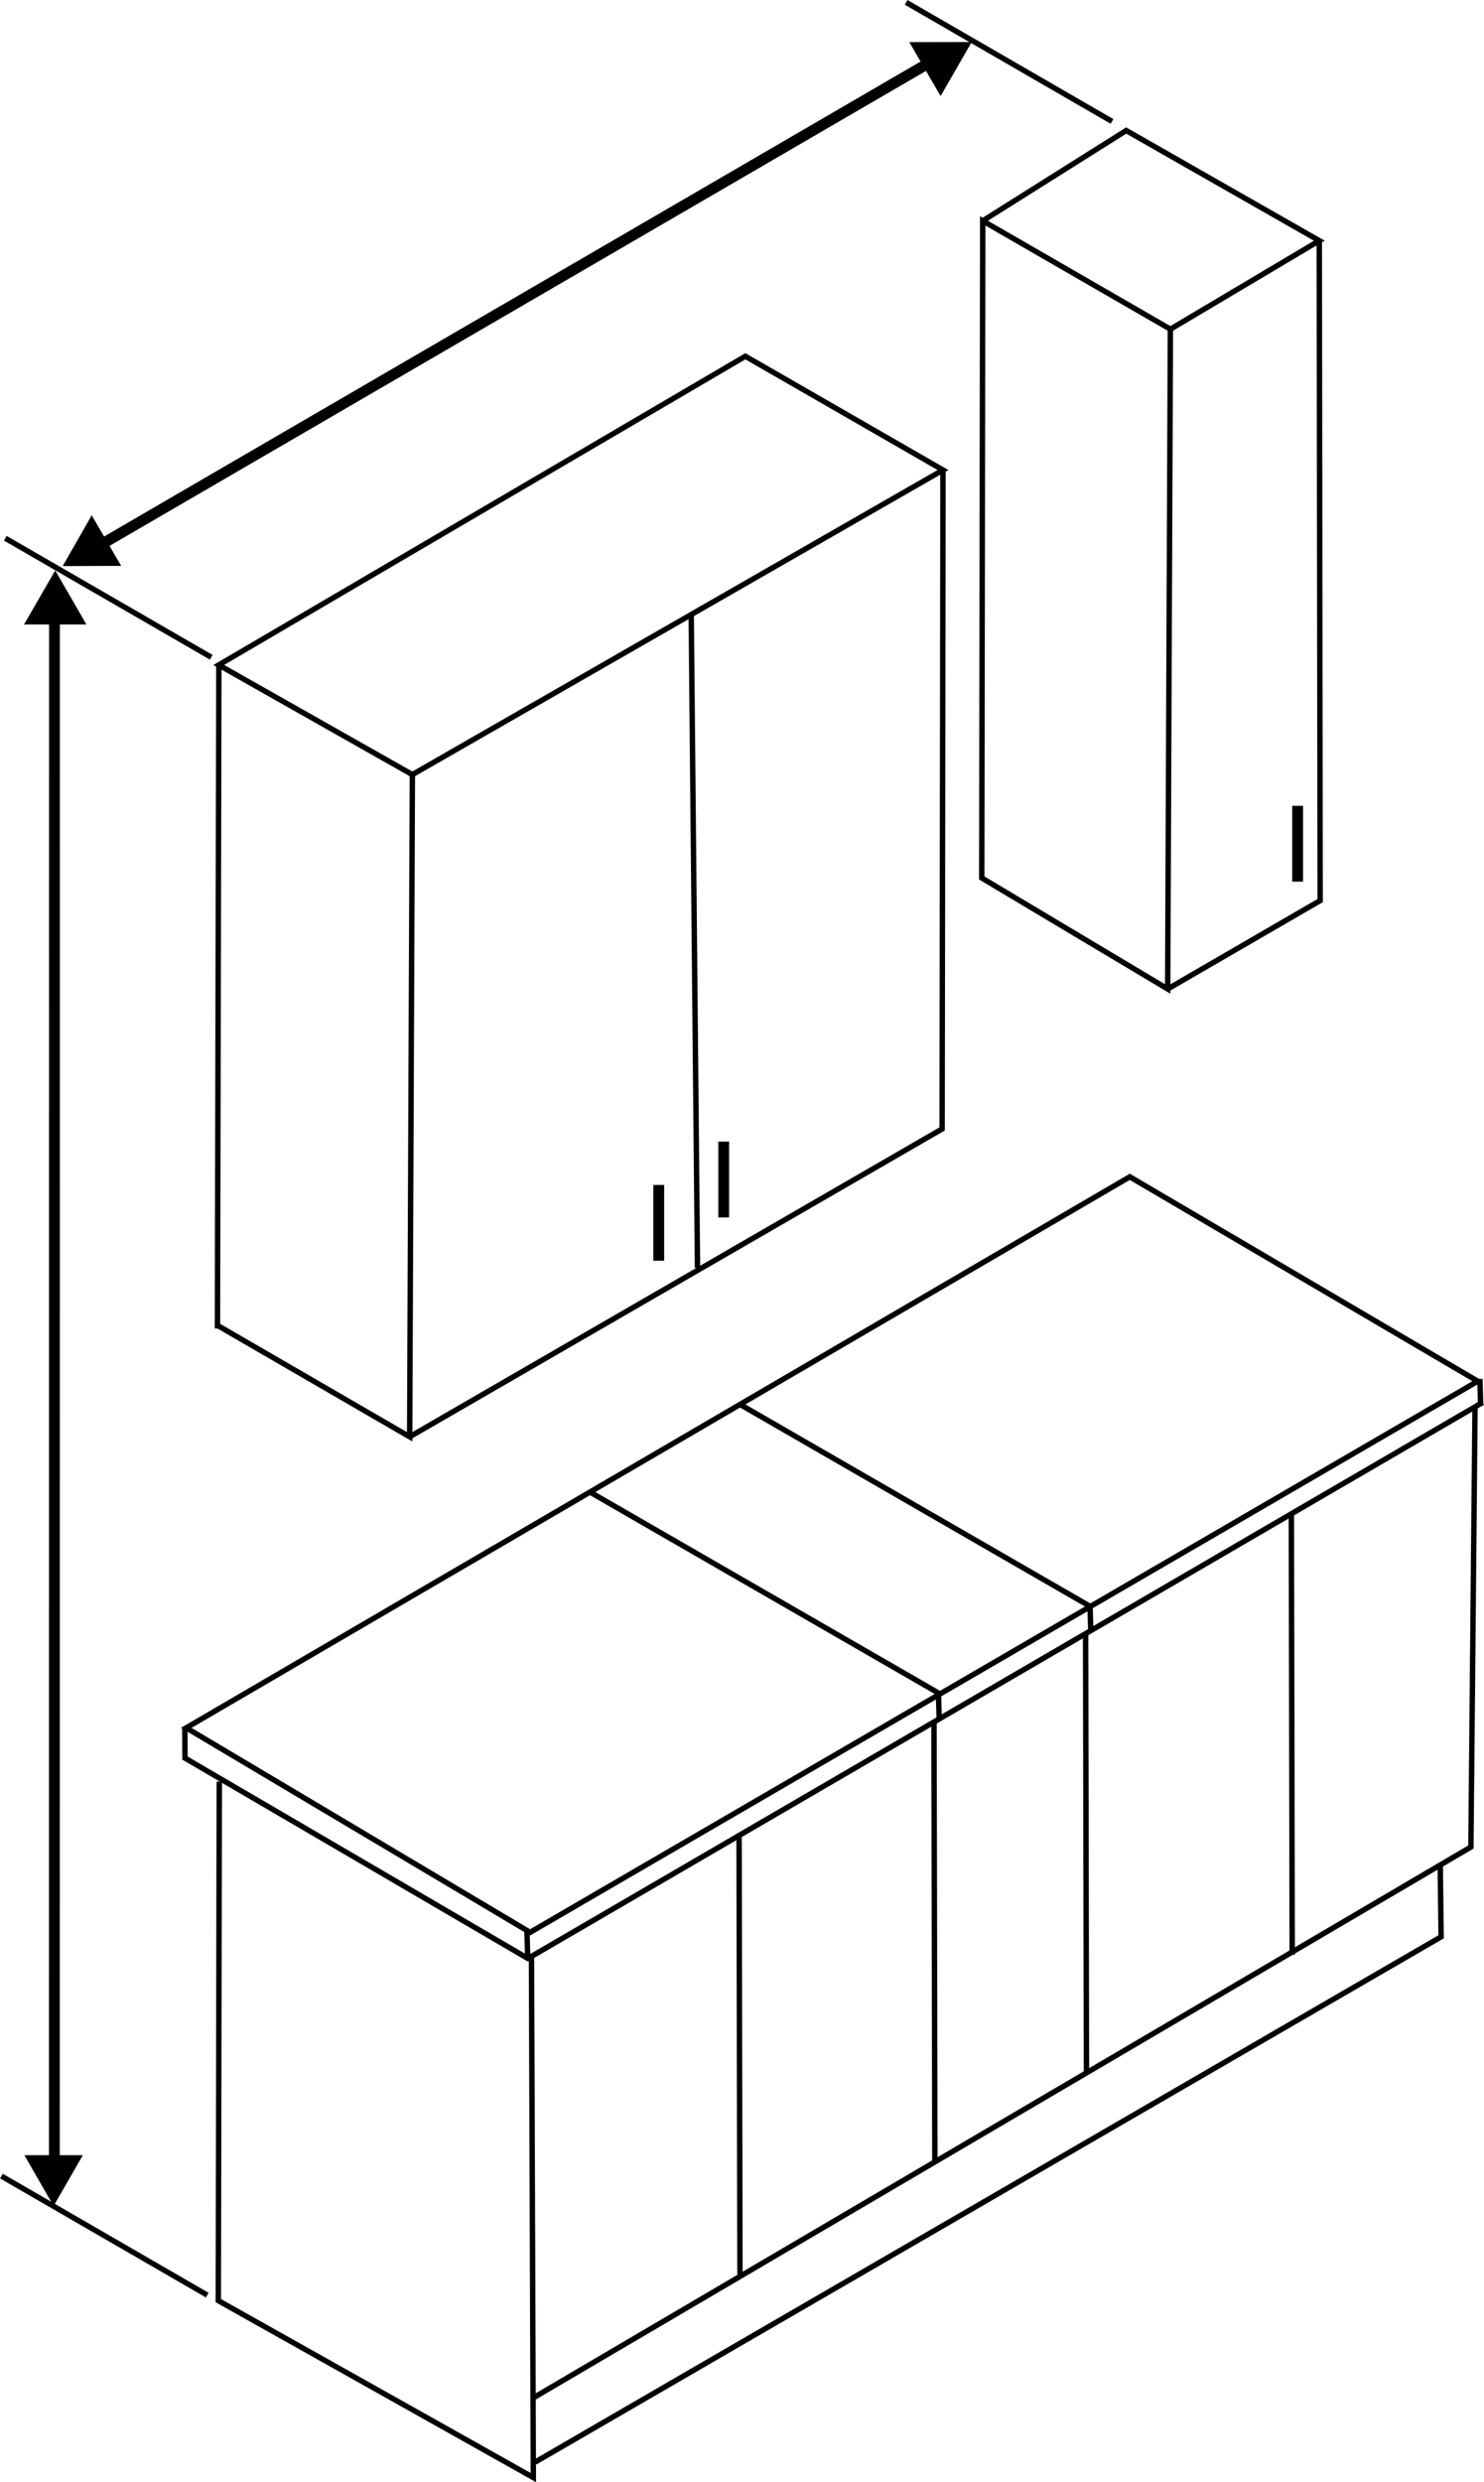 <svg id="Слой_3" data-name="Слой 3" xmlns="http://www.w3.org/2000/svg" viewBox="0 0 137.04 229.15">
  <line x1="19.51" y1="60.68" x2="0.49" y2="49.69" fill="none" stroke="#000" stroke-miterlimit="10" stroke-width="0.5"/>
  <line x1="102.69" y1="11.21" x2="83.68" y2="0.22" fill="none" stroke="#000" stroke-miterlimit="10" stroke-width="0.5"/>
  <line x1="19.14" y1="211.88" x2="0.13" y2="200.89" fill="none" stroke="#000" stroke-miterlimit="10" stroke-width="0.5"/>
  <line x1="86.67" y1="156.3" x2="54.58" y2="137.8" fill="none" stroke="#000" stroke-miterlimit="10" stroke-width="0.5"/>
  <line x1="100.67" y1="148.3" x2="68.25" y2="129.6" fill="none" stroke="#000" stroke-miterlimit="10" stroke-width="0.5"/>
  <line x1="60.83" y1="116.39" x2="60.83" y2="109.39" fill="none" stroke="#000" stroke-miterlimit="10"/>
  <line x1="66.83" y1="112.39" x2="66.83" y2="105.39" fill="none" stroke="#000" stroke-miterlimit="10"/>
  <line x1="119.83" y1="81.39" x2="119.83" y2="74.39" fill="none" stroke="#000" stroke-miterlimit="10"/>
  <polygon points="20.2 61.39 38.08 71.51 87.08 43.39 68.83 32.89 20.2 61.39" fill="none" stroke="#000" stroke-miterlimit="10" stroke-width="0.5"/>
  <polyline points="38.08 71.51 37.83 132.64 20.09 122.36" fill="none" stroke="#000" stroke-miterlimit="10" stroke-width="0.5"/>
  <line x1="20.21" y1="61.39" x2="20.08" y2="122.64" fill="none" stroke="#000" stroke-miterlimit="10" stroke-width="0.5"/>
  <polyline points="87.08 43.39 87 104.22 37.83 132.64" fill="none" stroke="#000" stroke-miterlimit="10" stroke-width="0.5"/>
  <line x1="64.41" y1="117.05" x2="63.83" y2="56.72" fill="none" stroke="#000" stroke-miterlimit="10" stroke-width="0.5"/>
  <polygon points="90.75 20.39 90.66 81.05 107.83 91.3 108.08 30.39 90.75 20.39" fill="none" stroke="#000" stroke-miterlimit="10" stroke-width="0.5"/>
  <polyline points="90.75 20.39 104 12.05 121.83 22.22 108.08 30.39" fill="none" stroke="#000" stroke-miterlimit="10" stroke-width="0.5"/>
  <polyline points="121.83 22.22 121.91 83.14 107.83 91.3" fill="none" stroke="#000" stroke-miterlimit="10" stroke-width="0.5"/>
  <polygon points="17.2 159.51 104.33 108.64 136.46 127.51 48.95 178.39 17.2 159.51" fill="none" stroke="#000" stroke-miterlimit="10" stroke-width="0.5"/>
  <path d="M78.88,200.12" transform="translate(-61.67 -40.61)" fill="none" stroke="#000" stroke-miterlimit="10" stroke-width="0.5"/>
  <polyline points="17.07 159.59 17.08 162.3 48.75 180.8 136.91 129.47" fill="none" stroke="#000" stroke-miterlimit="10" stroke-width="0.5"/>
  <line x1="48.66" y1="178.3" x2="48.73" y2="180.66" fill="none" stroke="#000" stroke-miterlimit="10" stroke-width="0.5"/>
  <line x1="86.66" y1="156.3" x2="86.73" y2="158.66" fill="none" stroke="#000" stroke-miterlimit="10" stroke-width="0.5"/>
  <line x1="100.66" y1="148.3" x2="100.73" y2="150.66" fill="none" stroke="#000" stroke-miterlimit="10" stroke-width="0.5"/>
  <line x1="136.66" y1="127.3" x2="136.73" y2="129.66" fill="none" stroke="#000" stroke-miterlimit="10" stroke-width="0.5"/>
  <polyline points="20.25 164.47 20.16 212.39 49.25 228.72 49.08 180.72" fill="none" stroke="#000" stroke-miterlimit="10" stroke-width="0.5"/>
  <polyline points="49.2 221.39 135.83 170.51 136.21 130.01" fill="none" stroke="#000" stroke-miterlimit="10" stroke-width="0.5"/>
  <polyline points="133 172.22 133.08 178.8 49.41 227.3" fill="none" stroke="#000" stroke-miterlimit="10" stroke-width="0.5"/>
  <line x1="68.25" y1="169.55" x2="68.33" y2="209.97" fill="none" stroke="#000" stroke-miterlimit="10" stroke-width="0.5"/>
  <line x1="86.25" y1="158.89" x2="86.33" y2="199.45" fill="none" stroke="#000" stroke-miterlimit="10" stroke-width="0.5"/>
  <line x1="100.25" y1="150.89" x2="100.33" y2="191.45" fill="none" stroke="#000" stroke-miterlimit="10" stroke-width="0.5"/>
  <line x1="119.25" y1="139.89" x2="119.33" y2="180.45" fill="none" stroke="#000" stroke-miterlimit="10" stroke-width="0.5"/>
  <line x1="85.92" y1="5.73" x2="9.42" y2="50.22" fill="none" stroke="#000" stroke-miterlimit="10"/>
  <polygon points="5.79 52.26 8.47 47.57 11.19 52.24 5.79 52.26"/>
  <polygon points="89.73 3.88 86.86 8.87 83.97 3.89 89.73 3.88"/>
  <line x1="5.03" y1="56.97" x2="5.02" y2="200.49" fill="none" stroke="#000" stroke-miterlimit="10"/>
  <polygon points="4.95 203.65 2.25 198.96 7.65 198.96 4.95 203.65"/>
  <polygon points="5.1 52.66 7.98 57.65 2.22 57.65 5.1 52.66"/>
</svg>
